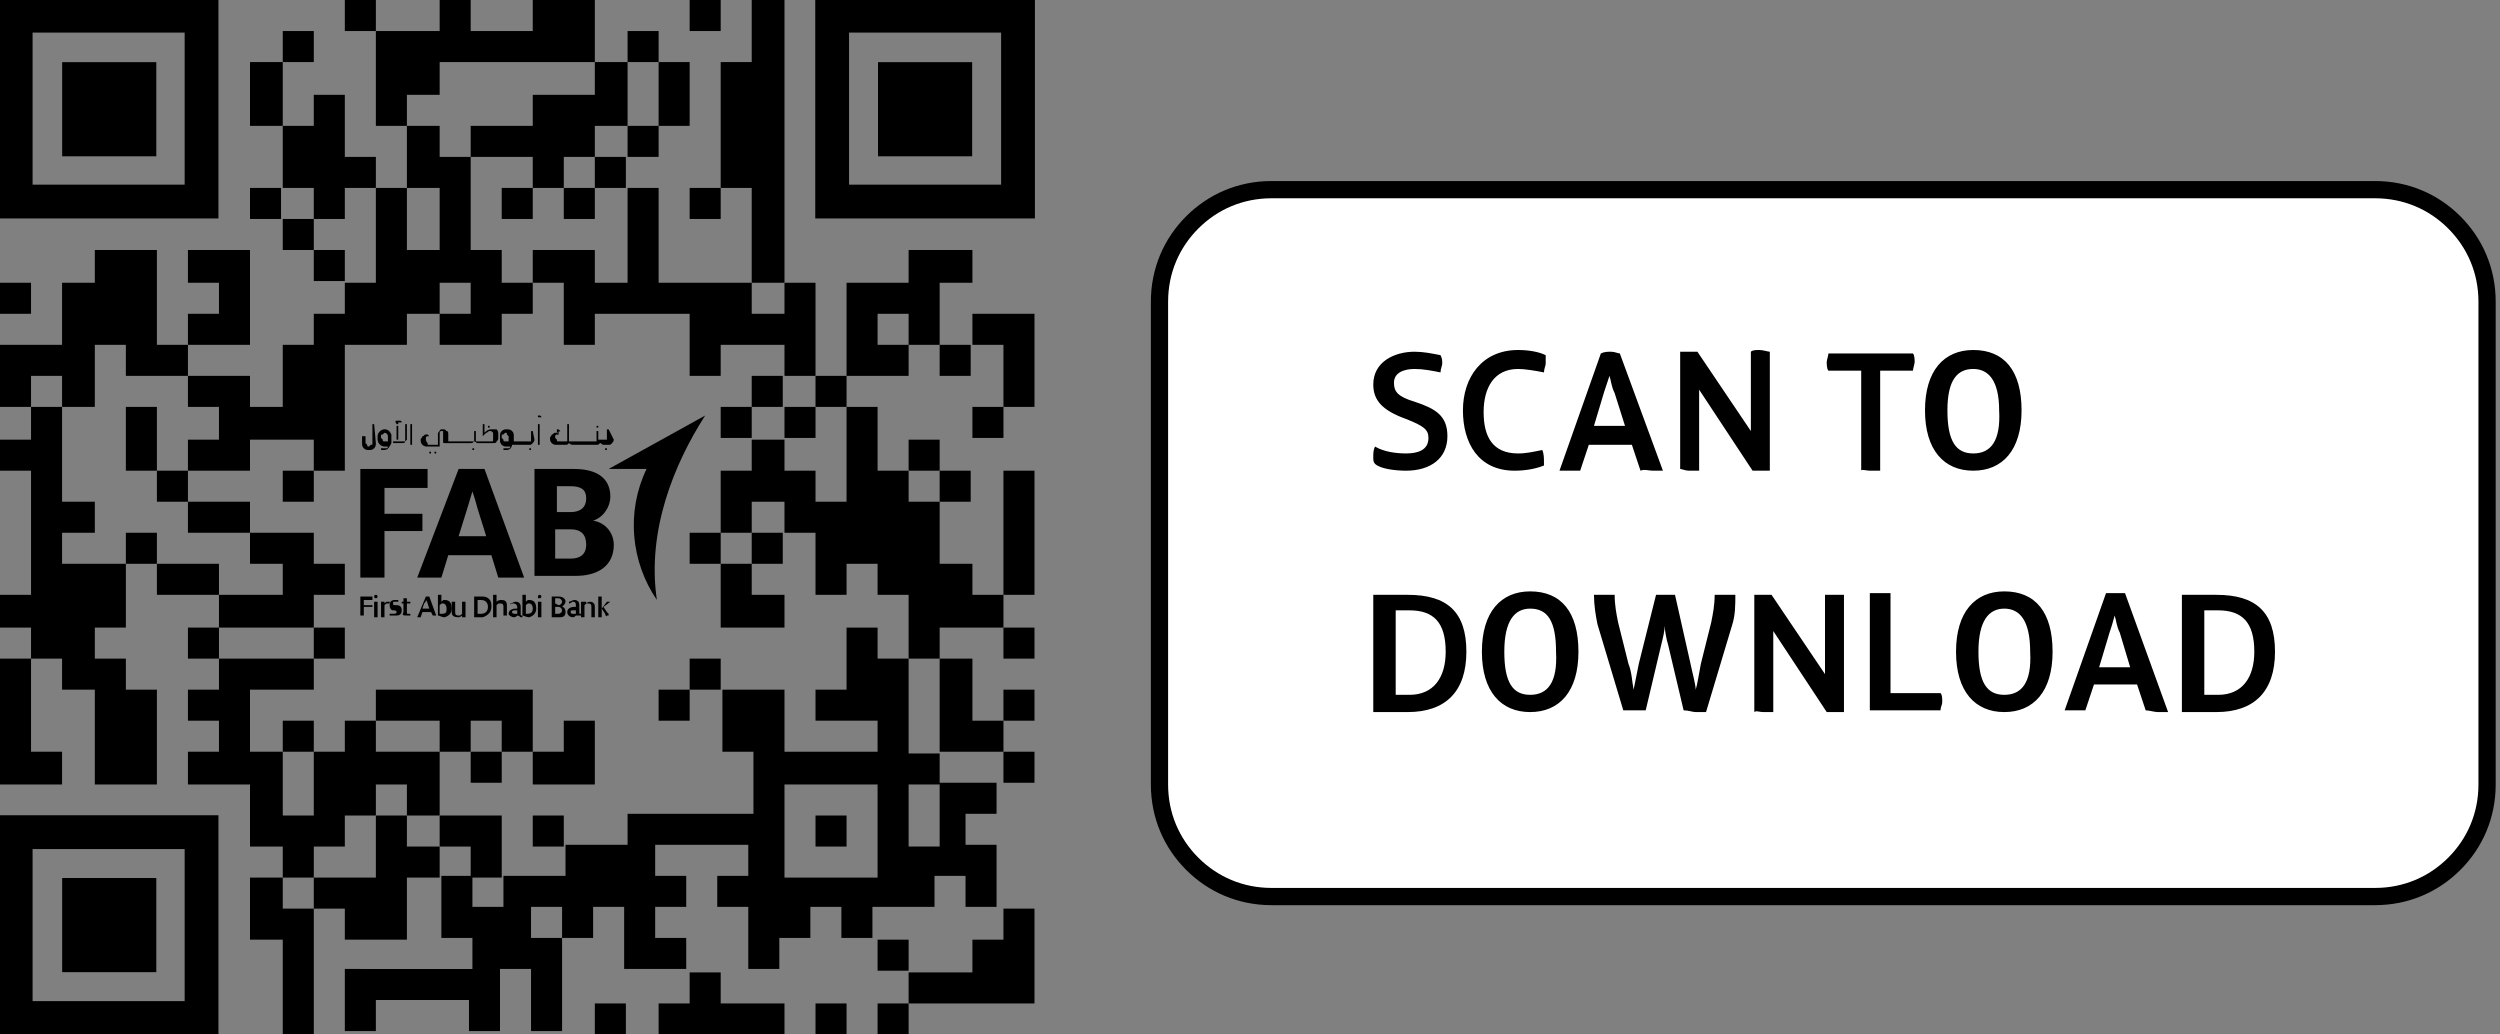 <?xml version="1.0" encoding="utf-8"?>
<!-- Generator: Adobe Illustrator 26.1.0, SVG Export Plug-In . SVG Version: 6.00 Build 0)  -->
<svg version="1.1" id="Layer_1" xmlns="http://www.w3.org/2000/svg" xmlns:xlink="http://www.w3.org/1999/xlink" x="0px" y="0px"
	 width="145px" height="60px" viewBox="0 0 145 60" style="enable-background:new 0 0 145 60;" xml:space="preserve">
<rect x="0" y="0" width="145" height="60" fill="#808080" stroke="none"/>
<style type="text/css">
	.st0{fill:#FFFFFF;stroke:#000000;}
	.st1{fill-rule:evenodd;clip-rule:evenodd;}
	.st2{fill:none;}
</style>
<g id="Group" transform="translate(67.25, 11)">
	<path id="Rectangle" class="st0" d="M70.5,0c1.8,0,3.4,0.7,4.6,1.9S77,4.7,77,6.5l0,0v28c0,1.8-0.7,3.4-1.9,4.6
		c-1.2,1.2-2.8,1.9-4.6,1.9l0,0h-64c-1.8,0-3.4-0.7-4.6-1.9C0.7,37.9,0,36.3,0,34.5l0,0v-28c0-1.8,0.7-3.4,1.9-4.6S4.7,0,6.5,0l0,0
		H70.5z"/>
	<path id="SCANTODOWNLOAD" d="M14.3,16.3c1.4,0,2.4-0.7,2.4-2c0-1.2-0.7-1.6-1.9-2c-1-0.3-1.2-0.6-1.2-1.1c0-0.6,0.6-0.8,1.2-0.8
		c0.5,0,1,0.1,1.5,0.2c0-0.2,0.1-0.4,0.1-0.5c0-0.2,0-0.3-0.1-0.5c-0.5-0.1-1-0.2-1.5-0.2c-1.2,0-2.4,0.6-2.4,1.9
		c0,0.9,0.5,1.5,1.9,2c1,0.4,1.3,0.6,1.3,1.1c0,0.7-0.6,0.9-1.3,0.9c-0.6,0-1.3-0.1-1.8-0.4c-0.1,0.2-0.1,0.4-0.1,0.6
		c0,0.2,0,0.3,0.1,0.4C12.8,16.2,13.7,16.3,14.3,16.3z M20.6,16.3c0.6,0,1.2-0.1,1.7-0.3c0-0.1,0-0.2,0-0.2c0-0.2,0-0.5-0.1-0.7
		c-0.5,0.1-0.9,0.2-1.4,0.2c-1.5,0-2-1-2-2.4s0.6-2.5,2-2.5c0.4,0,1,0.1,1.5,0.2c0-0.2,0.1-0.4,0.1-0.5c0-0.2,0-0.3,0-0.5
		c-0.4-0.2-1-0.3-1.6-0.3c-2.1,0-3.2,1.6-3.2,3.5S18.5,16.3,20.6,16.3z M28.6,16.3c0.3,0,0.5,0,0.6,0l-2.5-6.8
		c-0.1,0-0.3-0.1-0.5-0.1s-0.4,0-0.6,0.1l-2.4,6.8c0.1,0,0.4,0,0.6,0s0.5,0,0.6,0l0.5-1.5h2.5l0.5,1.5
		C28.1,16.2,28.4,16.3,28.6,16.3z M27,13.7h-1.8l0.6-2c0.1-0.3,0.2-0.6,0.3-0.9l0,0c0.1,0.3,0.1,0.6,0.3,1L27,13.7z M30.7,16.3
		c0.2,0,0.5,0,0.6,0v-4.7l3.1,4.7c0.1,0,0.4,0,0.5,0s0.4,0,0.5,0V9.4c-0.1,0-0.4-0.1-0.6-0.1s-0.4,0-0.5,0.1V14l-3.1-4.6
		c-0.1,0-0.4,0-0.5,0s-0.4,0-0.5,0v6.8C30.3,16.2,30.5,16.3,30.7,16.3z M41.2,16.3c0.2,0,0.4,0,0.6,0v-5.8h1.9
		c0-0.1,0.1-0.4,0.1-0.5s0-0.4-0.1-0.5h-4.9c0,0.1-0.1,0.4-0.1,0.5s0,0.4,0.1,0.5h1.9v5.8C40.7,16.2,41,16.3,41.2,16.3z M47.2,16.3
		c1.7,0,2.8-1.2,2.8-3.5s-1-3.5-2.8-3.5c-1.7,0-2.8,1.2-2.8,3.5S45.5,16.3,47.2,16.3z M47.2,15.3c-1,0-1.5-0.7-1.5-2.5
		s0.6-2.4,1.5-2.4s1.5,0.7,1.5,2.4C48.8,14.6,48.2,15.3,47.2,15.3z M14.4,30.3c2.2,0,3.4-1.2,3.4-3.5s-1.1-3.3-3.4-3.3
		c-0.7,0-1.4,0-2,0v6.8C13,30.3,13.7,30.3,14.4,30.3z M14.5,29.3c-0.2,0-0.6,0-0.8,0v-4.9c0.2,0,0.5,0,0.8,0c1.4,0,2.1,0.7,2.1,2.4
		C16.6,28.3,15.9,29.3,14.5,29.3z M21.5,30.3c1.7,0,2.8-1.2,2.8-3.5s-1-3.5-2.8-3.5c-1.7,0-2.8,1.2-2.8,3.5S19.8,30.3,21.5,30.3z
		 M21.5,29.3c-1,0-1.5-0.7-1.5-2.5s0.6-2.5,1.5-2.5c1,0,1.5,0.7,1.5,2.5C23.1,28.6,22.5,29.3,21.5,29.3z M31.1,30.3
		c0.2,0,0.5,0,0.6,0l1.5-5c0.2-0.6,0.2-1.2,0.2-1.8c-0.2,0-0.4,0-0.6,0c-0.2,0-0.4,0-0.6,0c0,0.6-0.1,1.1-0.2,1.6l-0.6,2.4
		c-0.1,0.5-0.2,1.2-0.3,1.5l0,0c0-0.3-0.2-1-0.3-1.5l-0.9-4c-0.2,0-0.4,0-0.6,0s-0.3,0-0.5,0l-1,4c-0.1,0.5-0.2,1-0.3,1.5l0,0
		c-0.1-0.5-0.1-1-0.3-1.5l-0.6-2.4c-0.1-0.5-0.2-1-0.2-1.6c-0.2,0-0.4,0-0.6,0s-0.4,0-0.6,0c0,0.6,0.1,1.2,0.2,1.7l1.5,5
		c0.2,0,0.4,0,0.6,0s0.5,0,0.7,0l0.9-3.8c0.1-0.4,0.2-0.8,0.2-1.1l0,0c0,0.2,0.1,0.8,0.2,1.1l0.9,3.8C30.7,30.2,30.9,30.3,31.1,30.3
		z M35,30.3c0.2,0,0.5,0,0.6,0v-4.7l3.1,4.7c0.1,0,0.4,0,0.5,0c0.2,0,0.4,0,0.5,0v-6.8c-0.1,0-0.4,0-0.6,0s-0.4,0-0.5,0v4.6
		l-3.1-4.6c-0.1,0-0.4,0-0.5,0s-0.4,0-0.5,0v6.8C34.6,30.2,34.8,30.3,35,30.3z M45.3,30.2c0-0.2,0.1-0.3,0.1-0.5s0-0.4-0.1-0.5h-2.9
		v-5.8c-0.2,0-0.4,0-0.6,0c-0.2,0-0.4,0-0.6,0v6.8H45.3z M49,30.3c1.7,0,2.8-1.2,2.8-3.5s-1-3.5-2.8-3.5c-1.7,0-2.8,1.2-2.8,3.5
		S47.3,30.3,49,30.3z M49,29.3c-1,0-1.5-0.7-1.5-2.5s0.6-2.5,1.5-2.5s1.5,0.7,1.5,2.5C50.6,28.6,50,29.3,49,29.3z M57.9,30.3
		c0.3,0,0.5,0,0.6,0L56,23.4c-0.1,0-0.3,0-0.5,0s-0.4,0-0.6,0l-2.4,6.8c0.1,0,0.4,0,0.6,0c0.2,0,0.5,0,0.6,0l0.5-1.5h2.5l0.5,1.5
		C57.4,30.2,57.7,30.3,57.9,30.3z M56.3,27.7h-1.8l0.6-2c0.1-0.3,0.2-0.6,0.3-1l0,0c0.1,0.3,0.1,0.6,0.3,1L56.3,27.7z M61.3,30.3
		c2.2,0,3.4-1.2,3.4-3.5s-1.1-3.3-3.4-3.3c-0.7,0-1.4,0-2,0v6.8C60,30.3,60.6,30.3,61.3,30.3z M61.4,29.3c-0.2,0-0.5,0-0.8,0v-4.9
		c0.2,0,0.5,0,0.8,0c1.4,0,2.1,0.7,2.1,2.4C63.5,28.3,62.8,29.3,61.4,29.3z"/>
</g>
<g>
	<g>
		<g>
			<g id="_3.-Molecules---Stream-3_00000008852689793995492020000014182751112441615035_">
				<g id="Molecules---Video-Component_00000090280911683393510450000009285289270565406112_">
					<g id="Header_00000068666734730132376380000006817123759631224992_">
						<g id="Logo_00000064319475172692673940000018158389400260799166_">
							<path id="Fill-40_00000078028840966723141970000007626036047089942428_" class="st1" d="M40.9,24.1l-5.6,3.1h2.2
								c-1.2,2.5-0.9,5.4,0.6,7.6C37.5,30.8,39.1,26.9,40.9,24.1"/>
							<path id="Fill-42_00000096753327213806832160000003626951012609185943_" class="st1" d="M21.7,35.8h0.2v-0.9h-0.2V35.8z
								 M21.7,34.6c0-0.1,0.1-0.1,0.1-0.1c0.1,0,0.1,0.1,0.1,0.1l0,0c0,0.1-0.1,0.1-0.1,0.1C21.8,34.7,21.7,34.7,21.7,34.6z"/>
							<path id="Fill-44_00000040569123974075858970000017067920935017613496_" class="st1" d="M22.1,34.9h0.2V35
								c0.1-0.1,0.1-0.1,0.2-0.1h0.1V35h-0.1c-0.1,0-0.1,0-0.2,0.1v0.7h-0.2V34.9z"/>
							<path id="Fill-45_00000108275879906792764450000003845789263365556882_" class="st1" d="M22.6,35.7v-0.1c0.1,0,0.2,0,0.2,0
								c0.1,0,0.2,0,0.2-0.1s-0.1-0.1-0.2-0.1c-0.1,0-0.2-0.1-0.2-0.3c0-0.2,0.1-0.3,0.3-0.3c0.1,0,0.1,0,0.2,0v0.1
								c-0.1,0-0.1,0-0.2,0c-0.1,0-0.1,0-0.1,0.1c0,0.1,0,0.1,0.2,0.1s0.3,0.1,0.3,0.3s-0.1,0.3-0.3,0.3
								C22.8,35.7,22.7,35.7,22.6,35.7"/>
							<path id="Fill-46_00000097500760187631159310000014975872064996897163_" class="st1" d="M23.4,35.5v-0.5h-0.1v-0.1h0.1v-0.2
								h0.2v0.2h0.2v0.1h-0.2v0.5c0,0.1,0,0.1,0.1,0.1h0.1v0.1c-0.1,0-0.1,0-0.2,0C23.4,35.7,23.3,35.7,23.4,35.5"/>
							<path id="Fill-47_00000052816740866128395680000008166884409442572707_" class="st1" d="M24.9,35.3L24.8,35
								c0-0.1-0.1-0.2-0.1-0.2l0,0c0,0.1,0,0.1-0.1,0.2l-0.1,0.3H24.9z M24.7,34.6h0.2l0.4,1.1h-0.2L25,35.5h-0.5l-0.1,0.3h-0.2
								L24.7,34.6z"/>
							<path id="Fill-48_00000170269359505928453510000007845286534621976755_" class="st1" d="M25.9,35.3c0-0.2-0.1-0.3-0.2-0.3
								c-0.1,0-0.1,0-0.2,0.1v0.5c0,0,0.1,0,0.1,0C25.9,35.6,25.9,35.5,25.9,35.3 M25.4,35.7v-1.2h0.2v0.4c0.1-0.1,0.1-0.1,0.2-0.1
								c0.3,0,0.4,0.2,0.4,0.5c0,0.2-0.1,0.4-0.4,0.5c0,0,0,0,0,0C25.6,35.8,25.5,35.7,25.4,35.7"/>
							<path id="Fill-49_00000116917189014747602990000000574003708039861945_" class="st1" d="M26.2,35.5v-0.6h0.2v0.6
								c0,0.1,0,0.2,0.2,0.2c0.1,0,0.1,0,0.2-0.1v-0.7h0.2v0.9h-0.2v-0.1c-0.1,0.1-0.2,0.1-0.2,0.1C26.3,35.8,26.2,35.7,26.2,35.5"
								/>
							<path id="Fill-50_00000147922766052658028100000002664294335059618959_" class="st1" d="M27.9,35.6c0.3,0,0.4-0.2,0.4-0.4
								s-0.1-0.4-0.4-0.4h-0.2v0.8H27.9z M27.6,34.6h0.4c0.3,0,0.5,0.2,0.5,0.5c0,0,0,0.1,0,0.1c0,0.3-0.2,0.5-0.5,0.6
								c0,0-0.1,0-0.1,0h-0.4V34.6z"/>
							<path id="Fill-51_00000173126153948662120960000016183505104951983802_" class="st1" d="M28.6,34.5h0.2v0.4
								c0.1-0.1,0.2-0.1,0.3-0.1c0.2,0,0.3,0.1,0.3,0.3v0.6h-0.2v-0.5c0-0.1,0-0.2-0.2-0.2c-0.1,0-0.1,0-0.2,0.1v0.7h-0.2L28.6,34.5
								z"/>
							<path id="Fill-52_00000070836294904178536060000009788294556090193558_" class="st1" d="M30,35.6v-0.2h-0.1
								c-0.1,0-0.2,0-0.2,0.1s0.1,0.1,0.2,0.1C29.9,35.6,29.9,35.6,30,35.6 M30,35.7c-0.1,0.1-0.1,0.1-0.2,0.1
								c-0.1,0-0.3-0.1-0.3-0.2c0,0,0,0,0,0c0-0.2,0.2-0.3,0.4-0.3H30v-0.1c0-0.1-0.1-0.2-0.2-0.2c-0.1,0-0.2,0-0.2,0.1v-0.1
								c0.1,0,0.2-0.1,0.3-0.1c0.2,0,0.3,0.1,0.3,0.3v0.4c0,0.1,0,0.1,0.1,0.1l0,0v0.1c0,0-0.1,0-0.1,0C30.1,35.7,30,35.7,30,35.7"
								/>
							<path id="Fill-53_00000115472442237334509490000003766229145421939093_" class="st1" d="M30.9,35.3c0-0.2-0.1-0.3-0.2-0.3
								c-0.1,0-0.1,0-0.2,0.1v0.5c0,0,0.1,0,0.1,0C30.8,35.6,30.9,35.5,30.9,35.3 M30.3,35.7v-1.2h0.2v0.4c0.1-0.1,0.1-0.1,0.2-0.1
								c0.3,0,0.4,0.2,0.4,0.5c0,0.2-0.1,0.4-0.4,0.5c0,0,0,0,0,0C30.5,35.8,30.4,35.7,30.3,35.7"/>
							<path id="Fill-54_00000003827547016060678290000007281571325614246808_" class="st1" d="M31.2,35.8h0.2v-0.9h-0.2V35.8z
								 M31.2,34.6c0-0.1,0.1-0.1,0.1-0.1c0.1,0,0.1,0.1,0.1,0.1l0,0c0,0.1-0.1,0.1-0.1,0.1C31.2,34.7,31.2,34.7,31.2,34.6z"/>
							<path id="Fill-55_00000168807029576942710460000002356661773480831887_" class="st1" d="M32.4,35.6c0.1,0,0.2-0.1,0.2-0.2
								c0-0.1-0.1-0.2-0.2-0.2h-0.2v0.4H32.4z M32.4,35.1c0.1,0,0.2-0.1,0.2-0.2s-0.1-0.2-0.2-0.2h-0.2v0.3L32.4,35.1z M32,34.6h0.4
								c0.2,0,0.4,0.1,0.4,0.3c0,0.1-0.1,0.2-0.2,0.3l0,0c0.1,0,0.2,0.1,0.2,0.3c0,0.2-0.1,0.3-0.3,0.3c0,0,0,0,0,0H32V34.6z"/>
							<path id="Fill-56_00000013179634156775922810000015754060963252750244_" class="st1" d="M33.4,35.6v-0.2h-0.1
								c-0.2,0-0.2,0-0.2,0.1s0.1,0.1,0.1,0.1C33.3,35.6,33.3,35.6,33.4,35.6 M33.4,35.7c-0.1,0.1-0.1,0.1-0.2,0.1
								c-0.1,0-0.3-0.1-0.3-0.3c0,0,0,0,0,0c0-0.2,0.2-0.3,0.4-0.3h0.1v-0.1c0-0.1,0-0.2-0.2-0.2C33.1,35,33,35,33,35v-0.1
								c0.1,0,0.2-0.1,0.3-0.1c0.2,0,0.3,0.1,0.3,0.3v0.4c0,0.1,0,0.1,0.1,0.1l0,0v0.1c0,0-0.1,0-0.1,0
								C33.5,35.7,33.4,35.7,33.4,35.7"/>
							<path id="Fill-57_00000174585189215350941480000011782383635603352196_" class="st1" d="M33.8,34.9h0.2v0.1
								c0.1-0.1,0.2-0.1,0.2-0.1c0.2,0,0.3,0.1,0.3,0.3v0.6h-0.2v-0.6c0-0.1,0-0.2-0.2-0.2c-0.1,0-0.1,0-0.2,0.1v0.7h-0.2V34.9z"/>
							<path id="Fill-58_00000083049775805002633260000017841656549786073261_" class="st1" d="M35.1,35.6l-0.2-0.3v0.5h-0.2v-1.2
								h0.2v0.7l0.3-0.4h0.2L35,35.2l0.2,0.3c0,0,0.1,0.1,0.1,0.1l0,0v0.1h-0.1C35.2,35.8,35.1,35.7,35.1,35.6"/>
							<polygon id="Fill-59_00000147216363718989132520000014731903097705474709_" class="st1" points="20.9,34.6 21.6,34.6 
								21.6,34.8 21.1,34.8 21.1,35.1 21.6,35.1 21.6,35.2 21.1,35.2 21.1,35.7 20.9,35.7 							"/>
							<path id="Fill-60_00000140697167785934328370000005480593275374886029_" class="st1" d="M30.9,27.2h2.4
								c1.4,0,2.1,0.6,2.1,1.6c0,0.6-0.4,1.2-1,1.4l0,0c0.7,0.1,1.2,0.7,1.2,1.4c0,1.2-0.9,1.8-2.2,1.8h-2.4V27.2z M33.1,29.7
								c0.6,0,0.9-0.3,0.9-0.8c0-0.5-0.3-0.7-0.9-0.7h-0.8v1.5L33.1,29.7z M33.1,32.4c0.6,0,0.9-0.3,0.9-0.8c0-0.6-0.3-0.9-0.9-0.9
								h-0.9v1.7H33.1z"/>
							<path id="Fill-61_00000030484216059773337260000013736499293169334417_" class="st1" d="M26.6,27.2h1.5l2.3,6.3h-1.5
								l-0.4-1.3H26l-0.4,1.3h-1.4L26.6,27.2z M28.2,31.1l-0.5-1.6c-0.1-0.4-0.2-0.7-0.3-1l0,0c-0.1,0.3-0.2,0.7-0.3,1l-0.5,1.6
								H28.2z"/>
							<polygon id="Fill-62_00000074400527955803678720000016336278919841791422_" class="st1" points="20.9,27.2 24.8,27.2 
								24.8,28.3 22.3,28.3 22.3,29.8 24.5,29.8 24.5,30.8 22.3,30.8 22.3,33.5 20.9,33.5 							"/>
							<path id="Fill-63_00000177471071331306191690000000866260889852258479_" class="st1" d="M22.5,25.6h-0.2
								c-0.1,0-0.1,0-0.1-0.1c0,0-0.1-0.1-0.1-0.1v-0.1c0-0.1,0-0.1,0.1-0.1c0,0,0.1-0.1,0.1-0.1c0.1,0,0.2,0.1,0.2,0.2V25.6z
								 M22.3,24.9c-0.2,0-0.4,0.2-0.4,0.4v0.2c0,0.2,0.2,0.4,0.4,0.4h0.2c0,0,0,0.1-0.1,0.1c0,0-0.1,0-0.1,0h-0.2l0,0v0.1l0,0h0.2
								c0.2,0,0.3-0.2,0.4-0.4v-0.5C22.6,25,22.5,24.9,22.3,24.9L22.3,24.9z"/>
							<path id="Fill-64_00000093860866588480053000000007996749742913981873_" class="st1" d="M23.6,24.6h-0.1l0,0v0.9
								c0,0,0,0.1,0,0.1c0,0-0.1,0-0.1,0h-0.6l0,0v0.1l0,0h0.5c0.1,0,0.2,0,0.2-0.1c0,0,0.1-0.1,0.1-0.1V24.6L23.6,24.6"/>
							<path id="Fill-65_00000167396172962615558650000010949989246580595348_" class="st1" d="M23,24.7L23,24.7v0.8l0,0h0.1l0,0
								v-0.8l0,0H23z"/>
							<path id="Fill-66_00000131349758130931011960000013088539824693295284_" class="st1" d="M23,24.6h0.3l0,0l0,0l0,0h-0.2v-0.1
								l0,0l0,0c0,0,0,0,0.1,0l0,0l0,0h0.1l0,0l0,0l0,0c0-0.1-0.1-0.1-0.1-0.1c0,0-0.1,0-0.1,0C22.9,24.4,22.9,24.4,23,24.6L23,24.6
								L23,24.6L23,24.6L23,24.6L23,24.6"/>
							<path id="Fill-67_00000172431175971708780900000006897792540460031885_" class="st1" d="M23.9,24.6h-0.1l0,0v1.2l0,0h0.1l0,0
								V24.6L23.9,24.6"/>
							<path id="Fill-68_00000116206426849181359820000007287453961158681761_" class="st1" d="M25.3,26.2h-0.1l0,0v0.1l0,0h0.1l0,0
								V26.2L25.3,26.2"/>
							<path id="Fill-69_00000018214604345044627090000011364484962214929559_" class="st1" d="M25,26.2h-0.1l0,0v0.1l0,0H25l0,0
								V26.2L25,26.2"/>
							<path id="Fill-70_00000097491958192057582650000007351546783705391771_" class="st1" d="M27.5,26h-0.1l0,0v0.1l0,0h0.1l0,0
								L27.5,26L27.5,26"/>
							<path id="Fill-71_00000141423883268367162210000008376568286897406903_" class="st1" d="M28.6,25.5c0,0.1,0,0.1-0.1,0.1
								c0,0,0,0,0,0H28v-0.3c0.1-0.1,0.1-0.1,0.2-0.2c0.1,0,0.1-0.1,0.2-0.1c0.1,0,0.1,0,0.2,0.1c0,0,0,0.1,0,0.1L28.6,25.5z
								 M28.5,24.9c-0.2,0-0.3,0.1-0.4,0.2v-0.5l0,0h-0.1l0,0v1h-0.3c0,0-0.1,0-0.1,0c0,0,0,0,0,0V25l0,0h-0.1l0,0v0.6l0,0H26v-0.4
								c0-0.1,0-0.2-0.1-0.2c-0.1-0.1-0.1-0.1-0.2-0.1c-0.1,0-0.2,0-0.2,0.1c-0.1,0.1-0.1,0.1-0.1,0.2v0.6h-0.5
								c-0.1,0-0.1,0-0.1-0.1c0,0-0.1-0.1-0.1-0.2c0,0,0-0.1,0-0.1c0,0,0-0.1,0.1-0.1h0.1l0,0l0,0l-0.1-0.1l0,0l0,0h-0.1
								c-0.1,0-0.1,0.1-0.2,0.1c0,0.1-0.1,0.1-0.1,0.2c0,0.1,0,0.2,0.1,0.3c0.1,0.1,0.2,0.1,0.3,0.1h0.6c0,0,0,0,0.1,0
								c0,0,0,0,0-0.1v-0.7c0-0.1,0.1-0.1,0.1-0.1c0,0,0.1,0,0.1,0c0,0,0,0.1,0,0.1v0.5c0,0.1,0,0.1,0.1,0.1l0,0h1.5
								c0.1,0,0.1,0,0.2-0.1c0.1,0,0.1,0.1,0.2,0.1h0.9c0.1,0,0.2,0,0.2-0.1c0.1-0.1,0.1-0.1,0.1-0.2v-0.2c0-0.1,0-0.2-0.1-0.3
								C28.7,24.9,28.6,24.9,28.5,24.9L28.5,24.9z"/>
							<path id="Fill-72_00000119806265989934843520000015296018206588721850_" class="st1" d="M28.3,24.8h0.1l0,0v-0.1l0,0h-0.1
								l0,0V24.8L28.3,24.8"/>
							<path id="Fill-73_00000079458395252393741370000006247474771088631440_" class="st1" d="M29.5,25.6h-0.2
								c-0.1,0-0.1,0-0.1-0.1c0,0-0.1-0.1-0.1-0.1v-0.1c0-0.1,0-0.1,0.1-0.1c0,0,0.1-0.1,0.1-0.1c0.1,0,0.1,0,0.1,0.1
								c0,0,0.1,0.1,0.1,0.1L29.5,25.6z M30.9,25h-0.1l0,0v0.6c0,0,0,0,0,0h0h-1v-0.3c0-0.1,0-0.2-0.1-0.3c-0.1-0.1-0.2-0.1-0.3-0.1
								c-0.1,0-0.2,0-0.3,0.1C29,25.1,29,25.2,29,25.3v0.2c0,0.1,0,0.2,0.1,0.3c0.1,0.1,0.2,0.1,0.3,0.1h0.2c0,0,0,0.1-0.1,0.1
								c0,0-0.1,0-0.1,0h-0.2l0,0v0.1l0,0h0.2c0.2,0,0.3-0.2,0.3-0.3h1c0.1,0,0.1,0,0.2-0.1c0,0,0.1-0.1,0.1-0.2L30.9,25L30.9,25z"
								/>
							<path id="Fill-74_00000026860868119591669150000011677275037877962920_" class="st1" d="M30.8,26h-0.1l0,0v0.1l0,0h0.1l0,0
								V26L30.8,26"/>
							<path id="Fill-75_00000025426071272262864380000003994992989563356584_" class="st1" d="M31.4,24.3h-0.2v-0.1c0,0,0,0,0,0
								l0,0c0,0,0,0,0.1,0l0,0l0,0h0.1l0,0l0,0l0,0c0-0.1-0.1-0.1-0.1-0.1c0,0-0.1,0-0.1,0c0,0,0,0.1,0,0.1v0.1H31l0,0v0l0,0
								L31.4,24.3L31.4,24.3L31.4,24.3L31.4,24.3"/>
							<path id="Fill-76_00000101093194549756590040000005060904474255626886_" class="st1" d="M31.3,24.6h-0.1l0,0v1.2l0,0h0.1l0,0
								V24.6L31.3,24.6"/>
							<path id="Fill-77_00000070811487439047807710000013463138859409904815_" class="st1" d="M32.3,25.2h0.3l0,0v0l0,0h-0.2V25
								l0,0l0,0 M32.5,25L32.5,25L32.5,25L32.5,25L32.5,25L32.5,25C32.5,25,32.4,24.9,32.5,25c-0.1-0.1-0.1-0.1-0.2-0.1
								c0,0,0,0.1,0,0.1v0.1l0,0l0,0v0l0,0"/>
							<path id="Fill-78_00000088843433907251164670000006946303571634136706_" class="st1" d="M34.6,24.8h0.1l0,0v-0.1l0,0h-0.1
								l0,0V24.8L34.6,24.8"/>
							<path id="Fill-79_00000170982331674192881200000006850884566635506322_" class="st1" d="M35.3,24.9h-0.1l0,0v0.6c0,0,0,0,0,0
								h0h-0.4h-0.1l0,0V25l0,0h-0.1l0,0v0.6c0,0,0,0,0,0l0,0h-1.5H33v-1l0,0h-0.1l0,0v1c0,0,0,0,0,0h0h-0.5c-0.1,0-0.1,0-0.1-0.1
								c0,0-0.1-0.1-0.1-0.1c0,0,0-0.1,0-0.1c0,0,0-0.1,0.1-0.1h0.1l0,0l0,0l-0.1-0.1l0,0l0,0h-0.1c-0.1,0-0.1,0.1-0.2,0.1
								c0,0.1-0.1,0.1-0.1,0.2c0,0.1,0,0.2,0.1,0.3c0.1,0.1,0.2,0.1,0.3,0.1h0.5c0.1,0,0.1,0,0.2-0.1c0,0,0.1,0.1,0.2,0.1h1.4
								c0.1,0,0.1,0,0.2-0.1c0.1,0,0.1,0.1,0.2,0.1h0.3c0.1,0,0.1,0,0.2-0.1c0,0,0.1-0.1,0.1-0.2L35.3,24.9L35.3,24.9"/>
							<path id="Fill-80_00000056408706715878261930000002253996034397622176_" class="st1" d="M21.7,24.6h-0.1l0,0v1.1
								c0,0.1,0,0.1-0.1,0.1c0,0-0.1,0.1-0.1,0.1c-0.1,0-0.1,0-0.1-0.1c0,0-0.1-0.1-0.1-0.1v-0.4l0,0H21l0,0v0.4
								c0,0.1,0,0.2,0.1,0.3c0.1,0.1,0.2,0.1,0.3,0.1c0.1,0,0.2,0,0.3-0.1c0.1-0.1,0.1-0.2,0.1-0.3L21.7,24.6L21.7,24.6"/>
							<path id="Fill-81_00000091693556430392454940000003326213172484284582_" class="st1" d="M35.2,26h-0.1l0,0v0.1l0,0h0.1l0,0
								V26L35.2,26"/>
						</g>
					</g>
				</g>
			</g>
		</g>
	</g>
	<g transform="translate(70,70)">
		<g>
			<rect x="-50" y="-70" width="1.8" height="1.8"/>
			<rect x="-30" y="-70" width="1.8" height="1.8"/>
			<rect x="-53.6" y="-68.2" width="1.8" height="1.8"/>
			<rect x="-33.6" y="-68.2" width="1.8" height="1.8"/>
			<polygon points="-53.6,-66.4 -55.5,-66.4 -55.5,-64.5 -55.5,-62.7 -53.6,-62.7 -53.6,-64.5 			"/>
			<polygon points="-44.5,-64.5 -44.5,-66.4 -42.7,-66.4 -40.9,-66.4 -39.1,-66.4 -37.3,-66.4 -35.5,-66.4 -35.5,-68.2 -35.5,-70 
				-37.3,-70 -39.1,-70 -39.1,-68.2 -40.9,-68.2 -42.7,-68.2 -42.7,-70 -44.5,-70 -44.5,-68.2 -46.4,-68.2 -48.2,-68.2 -48.2,-66.4 
				-48.2,-64.5 -48.2,-62.7 -46.4,-62.7 -46.4,-64.5 			"/>
			<polygon points="-37.3,-64.5 -39.1,-64.5 -39.1,-62.7 -40.9,-62.7 -42.7,-62.7 -42.7,-60.9 -40.9,-60.9 -39.1,-60.9 -39.1,-59.1 
				-37.3,-59.1 -37.3,-60.9 -35.5,-60.9 -35.5,-62.7 -33.6,-62.7 -33.6,-64.5 -33.6,-66.4 -35.5,-66.4 -35.5,-64.5 			"/>
			<polygon points="-31.8,-62.7 -30,-62.7 -30,-64.5 -30,-66.4 -31.8,-66.4 -31.8,-64.5 			"/>
			<rect x="-33.6" y="-62.7" width="1.8" height="1.8"/>
			<rect x="-35.5" y="-60.9" width="1.8" height="1.8"/>
			<rect x="-55.5" y="-59.1" width="1.8" height="1.8"/>
			<polygon points="-51.8,-57.3 -50,-57.3 -50,-59.1 -48.2,-59.1 -48.2,-60.9 -50,-60.9 -50,-62.7 -50,-64.5 -51.8,-64.5 
				-51.8,-62.7 -53.6,-62.7 -53.6,-60.9 -53.6,-59.1 -51.8,-59.1 			"/>
			<rect x="-40.9" y="-59.1" width="1.8" height="1.8"/>
			<rect x="-37.3" y="-59.1" width="1.8" height="1.8"/>
			<rect x="-30" y="-59.1" width="1.8" height="1.8"/>
			<rect x="-53.6" y="-57.3" width="1.8" height="1.8"/>
			<polygon points="-33.6,-55.5 -33.6,-53.6 -35.5,-53.6 -35.5,-55.5 -37.3,-55.5 -39.1,-55.5 -39.1,-53.6 -37.3,-53.6 -37.3,-51.8 
				-37.3,-50 -35.5,-50 -35.5,-51.8 -33.6,-51.8 -31.8,-51.8 -30,-51.8 -30,-50 -30,-48.2 -28.2,-48.2 -28.2,-50 -26.4,-50 
				-24.5,-50 -24.5,-48.2 -22.7,-48.2 -22.7,-50 -22.7,-51.8 -22.7,-53.6 -24.5,-53.6 -24.5,-51.8 -26.4,-51.8 -26.4,-53.6 
				-28.2,-53.6 -30,-53.6 -31.8,-53.6 -31.8,-55.5 -31.8,-57.3 -31.8,-59.1 -33.6,-59.1 -33.6,-57.3 			"/>
			<rect x="-51.8" y="-55.5" width="1.8" height="1.8"/>
			<polygon points="-24.5,-55.5 -24.5,-57.3 -24.5,-59.1 -24.5,-60.9 -24.5,-62.7 -24.5,-64.5 -24.5,-66.4 -24.5,-68.2 -24.5,-70 
				-26.4,-70 -26.4,-68.2 -26.4,-66.4 -28.2,-66.4 -28.2,-64.5 -28.2,-62.7 -28.2,-60.9 -28.2,-59.1 -26.4,-59.1 -26.4,-57.3 
				-26.4,-55.5 -26.4,-53.6 -24.5,-53.6 			"/>
			<rect x="-70" y="-53.6" width="1.8" height="1.8"/>
			<polygon points="-15.5,-53.6 -13.6,-53.6 -13.6,-55.5 -15.5,-55.5 -17.3,-55.5 -17.3,-53.6 -19.1,-53.6 -20.9,-53.6 -20.9,-51.8 
				-20.9,-50 -20.9,-48.2 -19.1,-48.2 -17.3,-48.2 -17.3,-50 -19.1,-50 -19.1,-51.8 -17.3,-51.8 -17.3,-50 -15.5,-50 -15.5,-51.8 
							"/>
			<polygon points="-55.5,-50 -55.5,-51.8 -55.5,-53.6 -55.5,-55.5 -57.3,-55.5 -59.1,-55.5 -59.1,-53.6 -57.3,-53.6 -57.3,-51.8 
				-59.1,-51.8 -59.1,-50 -57.3,-50 			"/>
			<polygon points="-11.8,-51.8 -13.6,-51.8 -13.6,-50 -11.8,-50 -11.8,-48.2 -11.8,-46.4 -10,-46.4 -10,-48.2 -10,-50 -10,-51.8 
							"/>
			<polygon points="-66.4,-48.2 -66.4,-46.4 -64.5,-46.4 -64.5,-48.2 -64.5,-50 -62.7,-50 -62.7,-48.2 -60.9,-48.2 -59.1,-48.2 
				-59.1,-50 -60.9,-50 -60.9,-51.8 -60.9,-53.6 -60.9,-55.5 -62.7,-55.5 -64.5,-55.5 -64.5,-53.6 -66.4,-53.6 -66.4,-51.8 
				-66.4,-50 -68.2,-50 -70,-50 -70,-48.2 -70,-46.4 -68.2,-46.4 -68.2,-48.2 			"/>
			<rect x="-15.5" y="-50" width="1.8" height="1.8"/>
			<polygon points="-57.3,-46.4 -57.3,-44.5 -59.1,-44.5 -59.1,-42.7 -57.3,-42.7 -55.5,-42.7 -55.5,-44.5 -53.6,-44.5 -51.8,-44.5 
				-51.8,-42.7 -50,-42.7 -50,-44.5 -50,-46.4 -50,-48.2 -50,-50 -48.2,-50 -46.4,-50 -46.4,-51.8 -44.5,-51.8 -44.5,-53.6 
				-42.7,-53.6 -42.7,-51.8 -44.5,-51.8 -44.5,-50 -42.7,-50 -40.9,-50 -40.9,-51.8 -39.1,-51.8 -39.1,-53.6 -40.9,-53.6 
				-40.9,-55.5 -42.7,-55.5 -42.7,-57.3 -42.7,-59.1 -42.7,-60.9 -44.5,-60.9 -44.5,-62.7 -46.4,-62.7 -46.4,-60.9 -46.4,-59.1 
				-44.5,-59.1 -44.5,-57.3 -44.5,-55.5 -46.4,-55.5 -46.4,-57.3 -46.4,-59.1 -48.2,-59.1 -48.2,-57.3 -48.2,-55.5 -48.2,-53.6 
				-50,-53.6 -50,-51.8 -51.8,-51.8 -51.8,-50 -53.6,-50 -53.6,-48.2 -53.6,-46.4 -55.5,-46.4 -55.5,-48.2 -57.3,-48.2 -59.1,-48.2 
				-59.1,-46.4 			"/>
			<rect x="-26.4" y="-48.2" width="1.8" height="1.8"/>
			<rect x="-22.7" y="-48.2" width="1.8" height="1.8"/>
			<polygon points="-60.9,-46.4 -62.7,-46.4 -62.7,-44.5 -62.7,-42.7 -60.9,-42.7 -60.9,-44.5 			"/>
			<rect x="-28.2" y="-46.4" width="1.8" height="1.8"/>
			<rect x="-24.5" y="-46.4" width="1.8" height="1.8"/>
			<rect x="-13.6" y="-46.4" width="1.8" height="1.8"/>
			<polygon points="-20.9,-42.7 -20.9,-40.9 -22.7,-40.9 -22.7,-42.7 -24.5,-42.7 -24.5,-44.5 -26.4,-44.5 -26.4,-42.7 -28.2,-42.7 
				-28.2,-40.9 -28.2,-39.1 -26.4,-39.1 -26.4,-40.9 -24.5,-40.9 -24.5,-39.1 -22.7,-39.1 -22.7,-37.3 -22.7,-35.5 -20.9,-35.5 
				-20.9,-37.3 -19.1,-37.3 -19.1,-35.5 -17.3,-35.5 -17.3,-33.6 -17.3,-31.8 -15.5,-31.8 -15.5,-33.6 -13.6,-33.6 -11.8,-33.6 
				-11.8,-35.5 -13.6,-35.5 -13.6,-37.3 -15.5,-37.3 -15.5,-39.1 -15.5,-40.9 -17.3,-40.9 -17.3,-42.7 -19.1,-42.7 -19.1,-44.5 
				-19.1,-46.4 -20.9,-46.4 -20.9,-44.5 			"/>
			<rect x="-17.3" y="-44.5" width="1.8" height="1.8"/>
			<rect x="-60.9" y="-42.7" width="1.8" height="1.8"/>
			<rect x="-53.6" y="-42.7" width="1.8" height="1.8"/>
			<rect x="-15.5" y="-42.7" width="1.8" height="1.8"/>
			<polygon points="-57.3,-40.9 -59.1,-40.9 -59.1,-39.1 -57.3,-39.1 -55.5,-39.1 -55.5,-40.9 			"/>
			<rect x="-62.7" y="-39.1" width="1.8" height="1.8"/>
			<rect x="-30" y="-39.1" width="1.8" height="1.8"/>
			<rect x="-26.4" y="-39.1" width="1.8" height="1.8"/>
			<polygon points="-66.4,-37.3 -66.4,-39.1 -64.5,-39.1 -64.5,-40.9 -66.4,-40.9 -66.4,-42.7 -66.4,-44.5 -66.4,-46.4 -68.2,-46.4 
				-68.2,-44.5 -70,-44.5 -70,-42.7 -68.2,-42.7 -68.2,-40.9 -68.2,-39.1 -68.2,-37.3 -68.2,-35.5 -70,-35.5 -70,-33.6 -68.2,-33.6 
				-68.2,-31.8 -66.4,-31.8 -66.4,-30 -64.5,-30 -64.5,-28.2 -64.5,-26.4 -64.5,-24.5 -62.7,-24.5 -60.9,-24.5 -60.9,-26.4 
				-60.9,-28.2 -60.9,-30 -62.7,-30 -62.7,-31.8 -64.5,-31.8 -64.5,-33.6 -62.7,-33.6 -62.7,-35.5 -62.7,-37.3 -64.5,-37.3 			"/>
			<polygon points="-59.1,-37.3 -60.9,-37.3 -60.9,-35.5 -59.1,-35.5 -57.3,-35.5 -57.3,-37.3 			"/>
			<polygon points="-28.2,-35.5 -28.2,-33.6 -26.4,-33.6 -24.5,-33.6 -24.5,-35.5 -26.4,-35.5 -26.4,-37.3 -28.2,-37.3 			"/>
			<polygon points="-10,-37.3 -10,-39.1 -10,-40.9 -10,-42.7 -11.8,-42.7 -11.8,-40.9 -11.8,-39.1 -11.8,-37.3 -11.8,-35.5 
				-10,-35.5 			"/>
			<polygon points="-53.6,-33.6 -51.8,-33.6 -51.8,-35.5 -50,-35.5 -50,-37.3 -51.8,-37.3 -51.8,-39.1 -53.6,-39.1 -55.5,-39.1 
				-55.5,-37.3 -53.6,-37.3 -53.6,-35.5 -55.5,-35.5 -57.3,-35.5 -57.3,-33.6 -55.5,-33.6 			"/>
			<rect x="-59.1" y="-33.6" width="1.8" height="1.8"/>
			<rect x="-51.8" y="-33.6" width="1.8" height="1.8"/>
			<rect x="-11.8" y="-33.6" width="1.8" height="1.8"/>
			<polygon points="-70,-30 -70,-28.2 -70,-26.4 -70,-24.5 -68.2,-24.5 -66.4,-24.5 -66.4,-26.4 -68.2,-26.4 -68.2,-28.2 -68.2,-30 
				-68.2,-31.8 -70,-31.8 			"/>
			<rect x="-30" y="-31.8" width="1.8" height="1.8"/>
			<rect x="-31.8" y="-30" width="1.8" height="1.8"/>
			<polygon points="-15.5,-28.2 -15.5,-26.4 -13.6,-26.4 -11.8,-26.4 -11.8,-28.2 -13.6,-28.2 -13.6,-30 -13.6,-31.8 -15.5,-31.8 
				-15.5,-30 			"/>
			<rect x="-11.8" y="-30" width="1.8" height="1.8"/>
			<rect x="-53.6" y="-28.2" width="1.8" height="1.8"/>
			<polygon points="-42.7,-28.2 -40.9,-28.2 -40.9,-26.4 -39.1,-26.4 -39.1,-28.2 -39.1,-30 -40.9,-30 -42.7,-30 -44.5,-30 
				-46.4,-30 -48.2,-30 -48.2,-28.2 -46.4,-28.2 -44.5,-28.2 -44.5,-26.4 -42.7,-26.4 			"/>
			<rect x="-42.7" y="-26.4" width="1.8" height="1.8"/>
			<polygon points="-37.3,-24.5 -35.5,-24.5 -35.5,-26.4 -35.5,-28.2 -37.3,-28.2 -37.3,-26.4 -39.1,-26.4 -39.1,-24.5 			"/>
			<rect x="-11.8" y="-26.4" width="1.8" height="1.8"/>
			<path d="M-15.5-24.5v1.8v1.8h-1.8v-1.8v-1.8H-15.5v-1.8h-1.8v-1.8V-30v-1.8h-1.8v-1.8h-1.8v1.8v1.8h-1.8v1.8h1.8h1.8v1.8h-1.8
				h-1.8h-1.8v-1.8V-30h-1.8h-1.8v1.8v1.8h1.8v1.8v1.8h-1.8H-30h-1.8h-1.8v1.8h-1.8h-1.8v1.8h-1.8h-1.8v1.8h-1.8v-1.8h-1.8v1.8v1.8
				h1.8v1.8h-1.8h-1.8h-1.8H-50v1.8v1.8h1.8v-1.8h1.8h1.8h1.8v1.8h1.8v-1.8v-1.8h1.8v1.8v1.8h1.8v-1.8v-1.8v-1.8h-1.8v-1.8h1.8v1.8
				h1.8v-1.8h1.8v1.8v1.8h1.8h1.8v-1.8h-1.8v-1.8h1.8v-1.8h-1.8v-1.8h1.8h1.8h1.8v1.8h-1.8v1.8h1.8v1.8v1.8h1.8v-1.8h1.8v-1.8h1.8
				v1.8h1.8v-1.8h1.8h1.8v-1.8h1.8v1.8h1.8v-1.8v-1.8h-1.8v-1.8h1.8v-1.8h-1.8H-15.5z M-20.9-19.1h-1.8h-1.8v-1.8v-1.8v-1.8h1.8h1.8
				h1.8v1.8v1.8v1.8H-20.9z"/>
			<polygon points="-40.9,-22.7 -42.7,-22.7 -44.5,-22.7 -44.5,-20.9 -42.7,-20.9 -42.7,-19.1 -40.9,-19.1 -40.9,-20.9 			"/>
			<rect x="-39.1" y="-22.7" width="1.8" height="1.8"/>
			<rect x="-22.7" y="-22.7" width="1.8" height="1.8"/>
			<polygon points="-51.8,-20.9 -50,-20.9 -50,-22.7 -48.2,-22.7 -48.2,-24.5 -46.4,-24.5 -46.4,-22.7 -44.5,-22.7 -44.5,-24.5 
				-44.5,-26.4 -46.4,-26.4 -48.2,-26.4 -48.2,-28.2 -50,-28.2 -50,-26.4 -51.8,-26.4 -51.8,-24.5 -51.8,-22.7 -53.6,-22.7 
				-53.6,-24.5 -53.6,-26.4 -55.5,-26.4 -55.5,-28.2 -55.5,-30 -53.6,-30 -51.8,-30 -51.8,-31.8 -53.6,-31.8 -55.5,-31.8 
				-57.3,-31.8 -57.3,-30 -59.1,-30 -59.1,-28.2 -57.3,-28.2 -57.3,-26.4 -59.1,-26.4 -59.1,-24.5 -57.3,-24.5 -55.5,-24.5 
				-55.5,-22.7 -55.5,-20.9 -53.6,-20.9 -53.6,-19.1 -51.8,-19.1 			"/>
			<polygon points="-46.4,-20.9 -46.4,-22.7 -48.2,-22.7 -48.2,-20.9 -48.2,-19.1 -50,-19.1 -51.8,-19.1 -51.8,-17.3 -50,-17.3 
				-50,-15.5 -48.2,-15.5 -46.4,-15.5 -46.4,-17.3 -46.4,-19.1 -44.5,-19.1 -44.5,-20.9 			"/>
			<polygon points="-53.6,-19.1 -55.5,-19.1 -55.5,-17.3 -55.5,-15.5 -53.6,-15.5 -53.6,-13.6 -53.6,-11.8 -53.6,-10 -51.8,-10 
				-51.8,-11.8 -51.8,-13.6 -51.8,-15.5 -51.8,-17.3 -53.6,-17.3 			"/>
			<rect x="-19.1" y="-15.5" width="1.8" height="1.8"/>
			<polygon points="-13.6,-15.5 -13.6,-13.6 -15.5,-13.6 -17.3,-13.6 -17.3,-11.8 -15.5,-11.8 -13.6,-11.8 -11.8,-11.8 -10,-11.8 
				-10,-13.6 -10,-15.5 -10,-17.3 -11.8,-17.3 -11.8,-15.5 			"/>
			<rect x="-35.5" y="-11.8" width="1.8" height="1.8"/>
			<polygon points="-31.8,-11.8 -31.8,-10 -30,-10 -28.2,-10 -26.4,-10 -24.5,-10 -24.5,-11.8 -26.4,-11.8 -28.2,-11.8 -28.2,-13.6 
				-30,-13.6 -30,-11.8 			"/>
			<rect x="-22.7" y="-11.8" width="1.8" height="1.8"/>
			<rect x="-19.1" y="-11.8" width="1.8" height="1.8"/>
		</g>
		<g transform="translate(0,0) scale(2.45, 2.45)">
			<g transform="">
				<g>
					<rect x="-27.8" y="-27.8" class="st2" width="3.6" height="3.6"/>
					<path d="M-24.2-28.6h-3.6h-0.8v0.8v3.6v0.8h0.8h3.6h0.8v-0.8v-3.6v-0.8H-24.2z M-24.2-24.2h-3.6v-3.6h3.6V-24.2z"/>
				</g>
			</g>
		</g>
		<g transform="translate(910,0) scale(2.45, 2.45)">
			<g transform="">
				<g>
					<rect x="-379.9" y="-27.8" class="st2" width="3.6" height="3.6"/>
					<path d="M-376.3-28.6h-3.6h-0.8v0.8v3.6v0.8h0.8h3.6h0.8v-0.8v-3.6v-0.8H-376.3z M-376.3-24.2h-3.6v-3.6h3.6V-24.2z"/>
				</g>
			</g>
		</g>
		<g transform="translate(0,910) scale(2.45, 2.45)">
			<g transform="">
				<g>
					<rect x="-27.8" y="-379.9" class="st2" width="3.6" height="3.6"/>
					<path d="M-24.2-380.7h-3.6h-0.8v0.8v3.6v0.8h0.8h3.6h0.8v-0.8v-3.6v-0.8H-24.2z M-24.2-376.3h-3.6v-3.6h3.6V-376.3z"/>
				</g>
			</g>
		</g>
		<g transform="translate(70,70) scale(1.05, 1.05)">
			<g transform="">
				<rect x="-129.9" y="-129.9" width="5.2" height="5.2"/>
			</g>
		</g>
		<g transform="translate(980,70) scale(1.05, 1.05)">
			<g transform="">
				<rect x="-951.5" y="-129.9" width="5.2" height="5.2"/>
			</g>
		</g>
		<g transform="translate(70,980) scale(1.05, 1.05)">
			<g transform="">
				<rect x="-129.9" y="-951.5" width="5.2" height="5.2"/>
			</g>
		</g>
	</g>
</g>
</svg>
